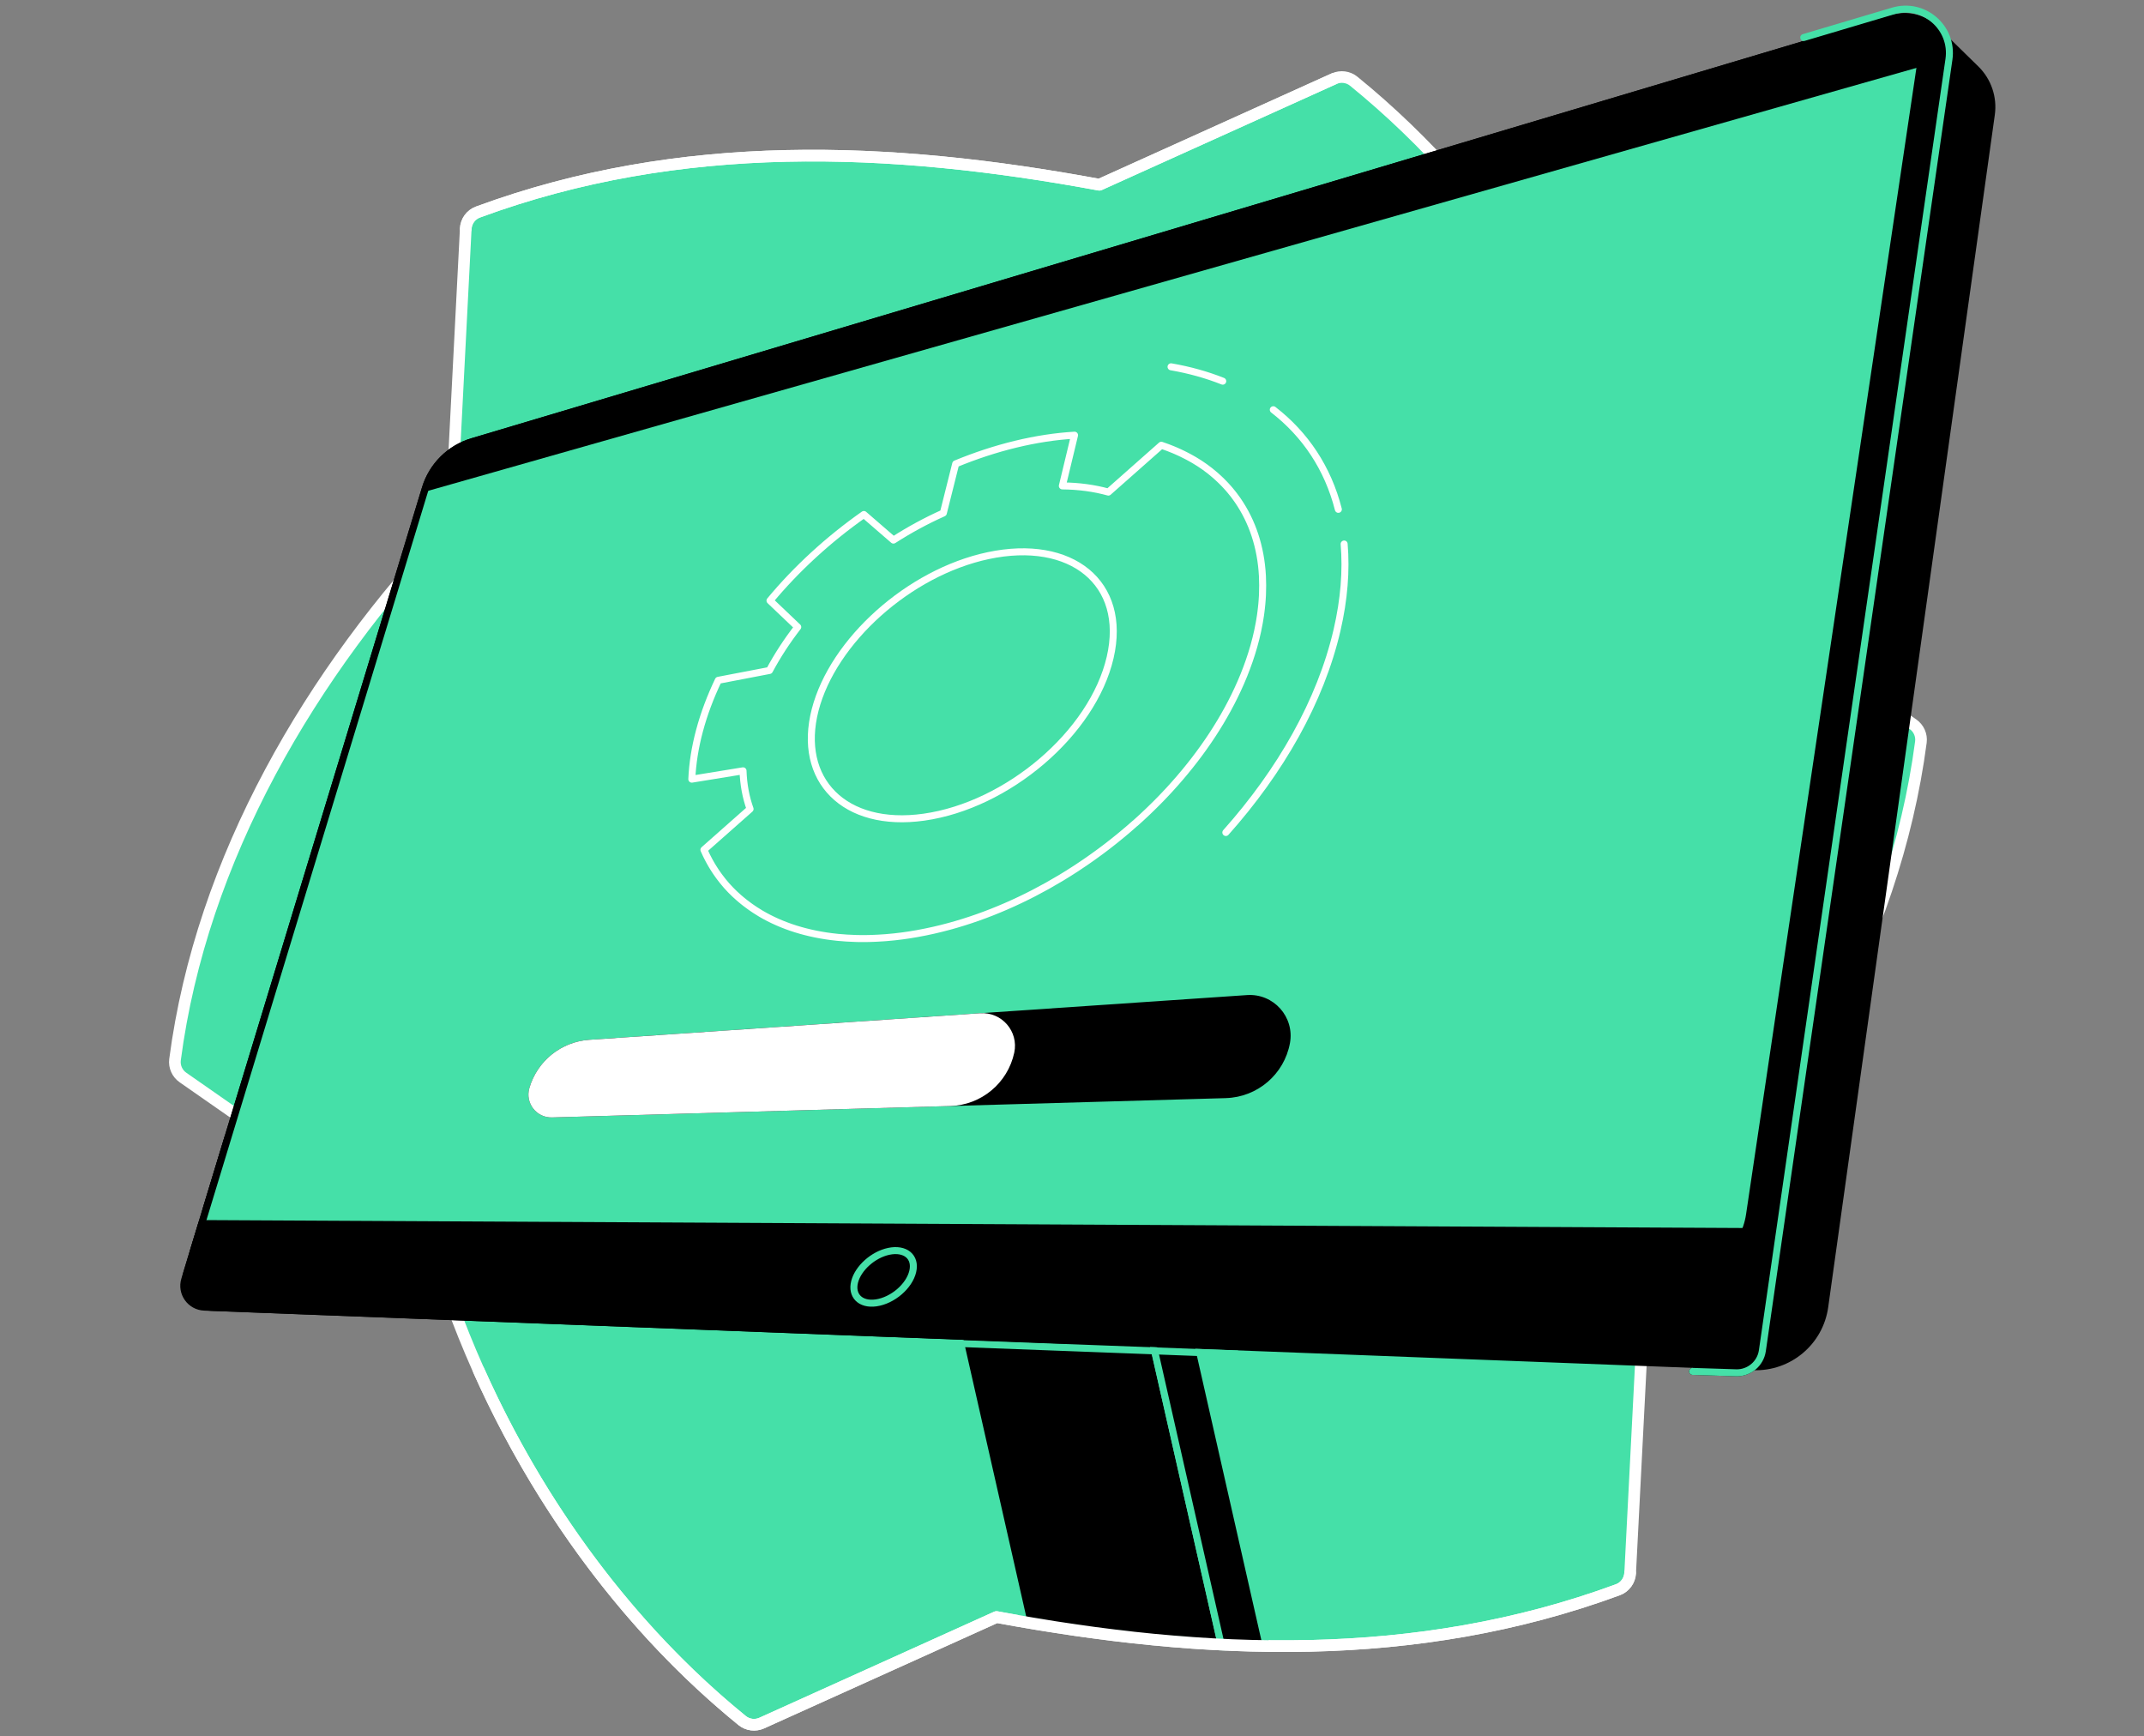 <svg width="368" height="298" viewBox="0 0 368 298" fill="none" xmlns="http://www.w3.org/2000/svg">
<rect x="0" y="0" width="368" height="298" fill="#808080" stroke="none"/>
<g clip-path="url(#clip0_9961_1014)">
<path d="M285.12 94.176C275.808 63.569 257.363 34.265 232.349 13.935C231.401 13.167 230.097 13.008 228.983 13.508L188.697 31.706C152.714 25.044 116.735 23.61 82.039 36.39C80.833 36.834 80.008 37.962 79.942 39.249C79.434 49.096 77.333 90.105 77.333 90.105C53.338 115.43 34.576 147.303 30.04 181.865C29.889 183.056 30.421 184.237 31.408 184.924L74.619 215.042C83.935 245.65 102.379 274.953 127.393 295.287C128.341 296.055 129.646 296.214 130.756 295.71L171.046 277.516C207.025 284.177 243.004 285.608 277.704 272.831C278.909 272.387 279.734 271.249 279.804 269.966L282.409 219.116C306.412 193.781 325.17 161.912 329.706 127.35C329.861 126.158 329.325 124.978 328.342 124.29L285.127 94.173L285.12 94.176Z" fill="#45E0A8" stroke="white" stroke-width="2" stroke-linecap="round" stroke-linejoin="round"/>
<mask id="mask0_9961_1014" style="mask-type:luminance" maskUnits="userSpaceOnUse" x="28" y="-5" width="320" height="301">
<path d="M347.661 3.752C338.349 -26.856 257.364 34.265 232.35 13.935C231.402 13.166 230.097 13.008 228.984 13.508L188.697 31.706C152.715 25.044 116.736 23.61 82.039 36.39C80.834 36.834 80.009 37.962 79.942 39.248C79.435 49.096 62.605 76.334 62.605 76.334C38.609 101.659 34.577 147.302 30.041 181.865C29.889 183.056 30.421 184.237 31.408 184.924L28 218.566C37.316 249.174 102.376 274.956 127.39 295.286C128.339 296.055 129.643 296.213 130.753 295.709L171.043 277.515C207.022 284.177 243.001 285.608 277.701 272.831C278.906 272.387 279.731 271.249 279.801 269.966L323.665 232.612C347.668 207.277 330.834 165.327 335.37 130.765C335.525 129.574 334.599 122.672 333.615 121.985L347.664 3.749L347.661 3.752Z" fill="white"/>
</mask>
<g mask="url(#mask0_9961_1014)">
<path d="M290.527 235.357L297.971 235.597C300.223 235.671 302.172 234.035 302.496 231.804L334.334 11.435C335.12 6 330.006 1.58 324.74 3.145L309.412 7.699" fill="black"/>
<path d="M290.527 235.357L297.971 235.597C300.223 235.671 302.172 234.035 302.496 231.804L334.334 11.435C335.12 6 330.006 1.58 324.74 3.145L309.412 7.699" stroke="black" stroke-width="1.2" stroke-linecap="round" stroke-linejoin="round"/>
<path d="M212.136 293.4H179.146L163.789 225.65H196.779L212.136 293.4Z" fill="black" stroke="#45E0A8" stroke-width="1.2" stroke-linecap="round" stroke-linejoin="round"/>
<path d="M212.136 293.4H219.816L204.459 225.65H196.779L212.136 293.4Z" fill="black" stroke="#45E0A8" stroke-width="1.2" stroke-linecap="round" stroke-linejoin="round"/>
<path d="M39.138 195.167L31.704 219.607C31.006 221.901 32.666 224.234 35.063 224.33L300.921 234.554C307.046 234.787 312.351 230.342 313.2 224.273L341.799 19.631C342.201 16.751 341.214 13.854 339.134 11.82L332.036 4.877L39.138 195.167Z" fill="black" stroke="black" stroke-width="1.2" stroke-linecap="round" stroke-linejoin="round"/>
<path d="M288.254 218.766L41.334 215.195C37.203 215.135 34.281 211.132 35.483 207.18L73.013 83.794C74.183 79.949 77.204 76.946 81.056 75.797L321.741 4.022C326.097 2.725 330.323 6.391 329.657 10.884L300.283 208.544C299.402 214.483 294.26 218.854 288.254 218.766Z" stroke="black" stroke-width="1.2" stroke-linecap="round" stroke-linejoin="round"/>
<path d="M288.207 218.765L33.149 215.078C33.114 215.078 33.089 215.043 33.1 215.011L73.005 83.818C74.179 79.955 77.214 76.938 81.08 75.786L324.44 3.218C327.538 2.294 330.545 4.902 330.072 8.099L300.289 208.498C299.401 214.461 294.238 218.849 288.211 218.765H288.207Z" fill="#45E0A8" stroke="black" stroke-width="1.2" stroke-linecap="round" stroke-linejoin="round"/>
<path d="M329.658 10.882C330.941 4.922 328.001 2.151 323.645 3.452L81.053 75.795C77.201 76.944 74.18 79.947 73.01 83.792L72.816 84.426L329.569 11.474L329.658 10.885V10.882Z" fill="black"/>
<path d="M190.548 112.839C187.535 125.838 172.914 138.22 158.58 140.243C144.904 142.171 136.815 133.832 139.914 121.834C142.973 109.995 156.007 98.254 169.608 95.36C183.851 92.329 193.523 100.023 190.548 112.839Z" stroke="white" stroke-width="1.2" stroke-linecap="round" stroke-linejoin="round"/>
<path d="M230.711 93.363C231.095 97.903 230.718 102.852 229.491 108.142C226.658 120.351 219.785 132.349 210.406 142.873" stroke="white" stroke-width="1.2" stroke-linecap="round" stroke-linejoin="round"/>
<path d="M218.551 70.318C224.057 74.573 227.923 80.371 229.717 87.413" stroke="white" stroke-width="1.2" stroke-linecap="round" stroke-linejoin="round"/>
<path d="M200.999 62.951C204.164 63.498 207.131 64.329 209.874 65.418" stroke="white" stroke-width="1.2" stroke-linecap="round" stroke-linejoin="round"/>
<path d="M194.841 141.301C194.958 141.195 195.074 141.089 195.194 140.983C195.455 140.751 195.712 140.515 195.969 140.278C196.096 140.162 196.223 140.042 196.346 139.926C196.593 139.697 196.836 139.464 197.08 139.232C197.206 139.112 197.333 138.988 197.46 138.865C197.703 138.629 197.943 138.393 198.183 138.157C198.303 138.037 198.422 137.921 198.542 137.801C198.796 137.547 199.043 137.293 199.293 137.036C199.395 136.93 199.497 136.828 199.596 136.722C199.889 136.416 200.181 136.105 200.47 135.795C200.523 135.739 200.576 135.686 200.625 135.63C200.974 135.252 201.32 134.868 201.661 134.484C206.427 129.113 210.3 123.258 212.933 117.221C212.94 117.206 212.944 117.196 212.951 117.182C213.124 116.787 213.289 116.392 213.451 115.994C213.465 115.962 213.476 115.931 213.49 115.899C213.642 115.525 213.786 115.152 213.927 114.778C213.948 114.725 213.966 114.672 213.987 114.619C214.117 114.27 214.244 113.918 214.368 113.565C214.392 113.491 214.421 113.417 214.445 113.343C214.558 113.016 214.664 112.688 214.77 112.36C214.798 112.265 214.829 112.173 214.861 112.078C214.96 111.768 215.051 111.454 215.14 111.144C215.171 111.038 215.203 110.929 215.235 110.823C215.323 110.513 215.404 110.203 215.481 109.893C215.51 109.787 215.538 109.681 215.566 109.576C215.668 109.163 215.767 108.754 215.855 108.342C215.957 107.877 216.049 107.415 216.13 106.957C216.162 106.791 216.186 106.629 216.215 106.467C216.264 106.178 216.31 105.889 216.352 105.603C216.38 105.402 216.408 105.202 216.433 105.001C216.465 104.761 216.493 104.521 216.518 104.285C216.542 104.063 216.567 103.838 216.585 103.619C216.602 103.418 216.616 103.221 216.634 103.023C216.652 102.777 216.673 102.53 216.683 102.283C216.69 102.163 216.69 102.047 216.697 101.931C216.74 100.933 216.736 99.957 216.69 99.005C216.69 98.938 216.687 98.871 216.683 98.804C216.408 93.852 214.946 89.521 212.496 85.94C212.496 85.94 212.475 85.908 212.464 85.894C212.394 85.792 212.316 85.689 212.246 85.587C212.108 85.393 211.971 85.203 211.826 85.013C211.738 84.896 211.643 84.78 211.555 84.667C211.421 84.498 211.287 84.329 211.15 84.167C211.051 84.05 210.952 83.934 210.85 83.818C210.713 83.659 210.572 83.504 210.427 83.349C210.321 83.236 210.219 83.124 210.11 83.014C209.962 82.863 209.814 82.711 209.662 82.563C209.557 82.457 209.447 82.352 209.338 82.249C209.176 82.094 209.01 81.946 208.845 81.798C208.742 81.707 208.64 81.611 208.534 81.52C208.337 81.351 208.136 81.185 207.935 81.023C207.854 80.959 207.777 80.892 207.696 80.825C207.41 80.6 207.121 80.381 206.825 80.17C206.755 80.121 206.681 80.071 206.61 80.022C206.381 79.86 206.152 79.701 205.916 79.549C205.803 79.475 205.687 79.405 205.574 79.335C205.376 79.208 205.176 79.084 204.971 78.964C204.844 78.887 204.714 78.816 204.583 78.742C204.39 78.63 204.192 78.52 203.991 78.415C203.854 78.341 203.72 78.27 203.579 78.2C203.378 78.097 203.177 77.995 202.973 77.897C202.835 77.829 202.694 77.763 202.553 77.696C202.342 77.597 202.127 77.502 201.912 77.406C201.778 77.347 201.64 77.287 201.506 77.23C201.27 77.132 201.027 77.037 200.784 76.941C200.668 76.895 200.551 76.846 200.431 76.804C200.068 76.67 199.702 76.536 199.332 76.413L190.242 84.452C187.824 83.783 185.18 83.419 182.343 83.391L184.437 74.686C181.208 74.879 177.818 75.387 174.296 76.243C170.814 77.089 167.381 78.224 164.036 79.606L161.918 88.047C158.961 89.369 156.092 90.93 153.353 92.689L148.278 88.298C142.198 92.569 136.703 97.617 132.163 103.08L136.925 107.612C135.068 110.013 133.436 112.512 132.072 115.067L123.292 116.752C121.942 119.582 120.853 122.462 120.074 125.366C119.291 128.277 118.858 131.069 118.745 133.719L127.535 132.288C127.613 134.639 128.025 136.831 128.744 138.84L120.821 145.847C120.952 146.15 121.089 146.45 121.233 146.743C121.279 146.841 121.332 146.933 121.378 147.032C121.477 147.229 121.575 147.426 121.681 147.62C121.741 147.733 121.804 147.842 121.864 147.952C121.963 148.128 122.062 148.304 122.164 148.477C122.231 148.593 122.301 148.706 122.372 148.819C122.474 148.984 122.58 149.15 122.686 149.316C122.76 149.428 122.834 149.541 122.908 149.65C123.017 149.813 123.133 149.975 123.246 150.137C123.324 150.243 123.398 150.352 123.479 150.458C123.602 150.623 123.729 150.789 123.859 150.951C123.933 151.046 124.007 151.141 124.081 151.236C124.24 151.43 124.402 151.621 124.564 151.811C124.617 151.871 124.666 151.931 124.716 151.991C124.934 152.237 125.156 152.477 125.385 152.713C125.452 152.78 125.519 152.847 125.586 152.914C125.752 153.083 125.918 153.249 126.09 153.411C126.182 153.499 126.281 153.587 126.376 153.672C126.527 153.809 126.679 153.947 126.834 154.084C126.94 154.176 127.049 154.268 127.155 154.359C127.306 154.486 127.458 154.613 127.613 154.736C127.726 154.828 127.839 154.916 127.955 155.004C128.11 155.124 128.269 155.244 128.431 155.36C128.547 155.445 128.663 155.533 128.783 155.618C128.949 155.734 129.118 155.85 129.291 155.967C129.407 156.044 129.523 156.125 129.643 156.203C129.834 156.326 130.024 156.442 130.218 156.562C130.323 156.626 130.426 156.693 130.531 156.756C130.546 156.763 130.56 156.774 130.574 156.784C134.197 158.92 138.592 160.33 143.639 160.852C143.706 160.859 143.777 160.866 143.844 160.873C144.82 160.968 145.821 161.031 146.847 161.06C146.97 161.06 147.09 161.07 147.213 161.07C147.467 161.074 147.721 161.074 147.975 161.077C148.179 161.077 148.384 161.077 148.591 161.077C148.821 161.077 149.05 161.07 149.282 161.063C149.529 161.056 149.776 161.049 150.026 161.038C150.234 161.031 150.442 161.021 150.65 161.01C150.949 160.996 151.249 160.975 151.549 160.954C151.718 160.943 151.887 160.933 152.06 160.919C152.539 160.88 153.022 160.838 153.508 160.785C153.938 160.739 154.368 160.686 154.802 160.63C154.911 160.615 155.024 160.598 155.133 160.584C155.457 160.538 155.785 160.492 156.113 160.443C156.226 160.425 156.339 160.404 156.451 160.386C156.779 160.334 157.11 160.281 157.438 160.221C157.537 160.203 157.636 160.185 157.734 160.164C158.083 160.101 158.432 160.034 158.781 159.963C158.859 159.949 158.936 159.932 159.017 159.914C159.391 159.837 159.764 159.759 160.138 159.674C160.194 159.66 160.251 159.65 160.307 159.636C160.709 159.544 161.107 159.449 161.509 159.35C161.541 159.343 161.576 159.333 161.608 159.325C162.034 159.22 162.457 159.11 162.88 158.994C162.894 158.991 162.908 158.987 162.923 158.984C169.475 157.204 175.978 154.356 182.103 150.669C182.548 150.401 182.988 150.133 183.425 149.855C183.489 149.816 183.552 149.774 183.619 149.731C183.979 149.502 184.338 149.273 184.698 149.041C184.821 148.96 184.941 148.879 185.064 148.797C185.364 148.6 185.663 148.403 185.959 148.198C186.1 148.103 186.238 148.008 186.379 147.913C186.657 147.722 186.936 147.529 187.214 147.331C187.359 147.229 187.503 147.127 187.644 147.025C187.919 146.827 188.194 146.63 188.465 146.432C188.606 146.33 188.744 146.228 188.885 146.126C189.167 145.918 189.445 145.706 189.724 145.495C189.851 145.4 189.977 145.305 190.101 145.209C190.414 144.966 190.728 144.723 191.038 144.476C191.123 144.409 191.211 144.342 191.296 144.272C192.099 143.63 192.892 142.975 193.671 142.309C193.756 142.238 193.837 142.164 193.918 142.094C194.218 141.836 194.517 141.576 194.813 141.311L194.841 141.301Z" stroke="white" stroke-width="1.2" stroke-linecap="round" stroke-linejoin="round"/>
<path d="M210.405 188.459L94.749 191.776C92.088 191.854 90.121 189.316 90.858 186.757C92.201 182.097 96.314 178.781 101.15 178.449L214.046 170.776C218.611 170.466 222.241 174.544 221.406 179.042C220.415 184.381 215.83 188.301 210.405 188.456V188.459Z" fill="black"/>
<path d="M163.091 189.817L94.746 191.776C92.084 191.854 90.118 189.316 90.854 186.757C92.197 182.098 96.31 178.781 101.146 178.45L168.23 173.892C171.945 173.639 174.87 177.015 174.088 180.66C172.967 185.883 168.424 189.665 163.084 189.817H163.091Z" fill="white"/>
<path d="M156.183 230.25L212.312 232.372" stroke="#45E0A8" stroke-width="1.2" stroke-linecap="round" stroke-linejoin="round"/>
<path d="M34.631 209.984L32.061 218.436C31.184 221.323 33.274 224.259 36.287 224.375L181.825 229.972L298.187 230.332L303.674 211.373L34.634 209.988L34.631 209.984Z" fill="black" stroke="black" stroke-width="1.2" stroke-linecap="round" stroke-linejoin="round"/>
<path d="M290.527 235.359L297.971 235.599C300.223 235.673 302.172 234.037 302.496 231.806L334.521 10.175C335.307 4.74 330.193 0.321 324.927 1.885L309.598 6.439" stroke="#45E0A8" stroke-width="1.2" stroke-linecap="round" stroke-linejoin="round"/>
<path d="M156.666 218.2C156.07 220.759 153.191 223.201 150.367 223.6C147.675 223.98 146.081 222.338 146.691 219.973C147.294 217.639 149.86 215.327 152.542 214.756C155.348 214.161 157.254 215.676 156.666 218.2Z" stroke="#45E0A8" stroke-width="1.2" stroke-linecap="round" stroke-linejoin="round"/>
</g>
<path d="M82.166 235.199C92.468 258.25 107.945 279.479 127.39 295.287C128.338 296.055 129.642 296.214 130.753 295.71L171.043 277.516C207.022 284.177 243.001 285.608 277.701 272.831C278.906 272.387 279.731 271.249 279.801 269.966" stroke="white" stroke-width="2" stroke-linecap="round" stroke-linejoin="round"/>
<path d="M228.984 13.508L188.698 31.705C152.715 25.044 116.736 23.609 82.04 36.39C80.834 36.834 80.009 37.962 79.942 39.248" stroke="white" stroke-width="2" stroke-linecap="round" stroke-linejoin="round"/>
</g>
<defs>
<clipPath id="clip0_9961_1014">
<rect width="368" height="297.99" fill="white"/>
</clipPath>
</defs>
</svg>
